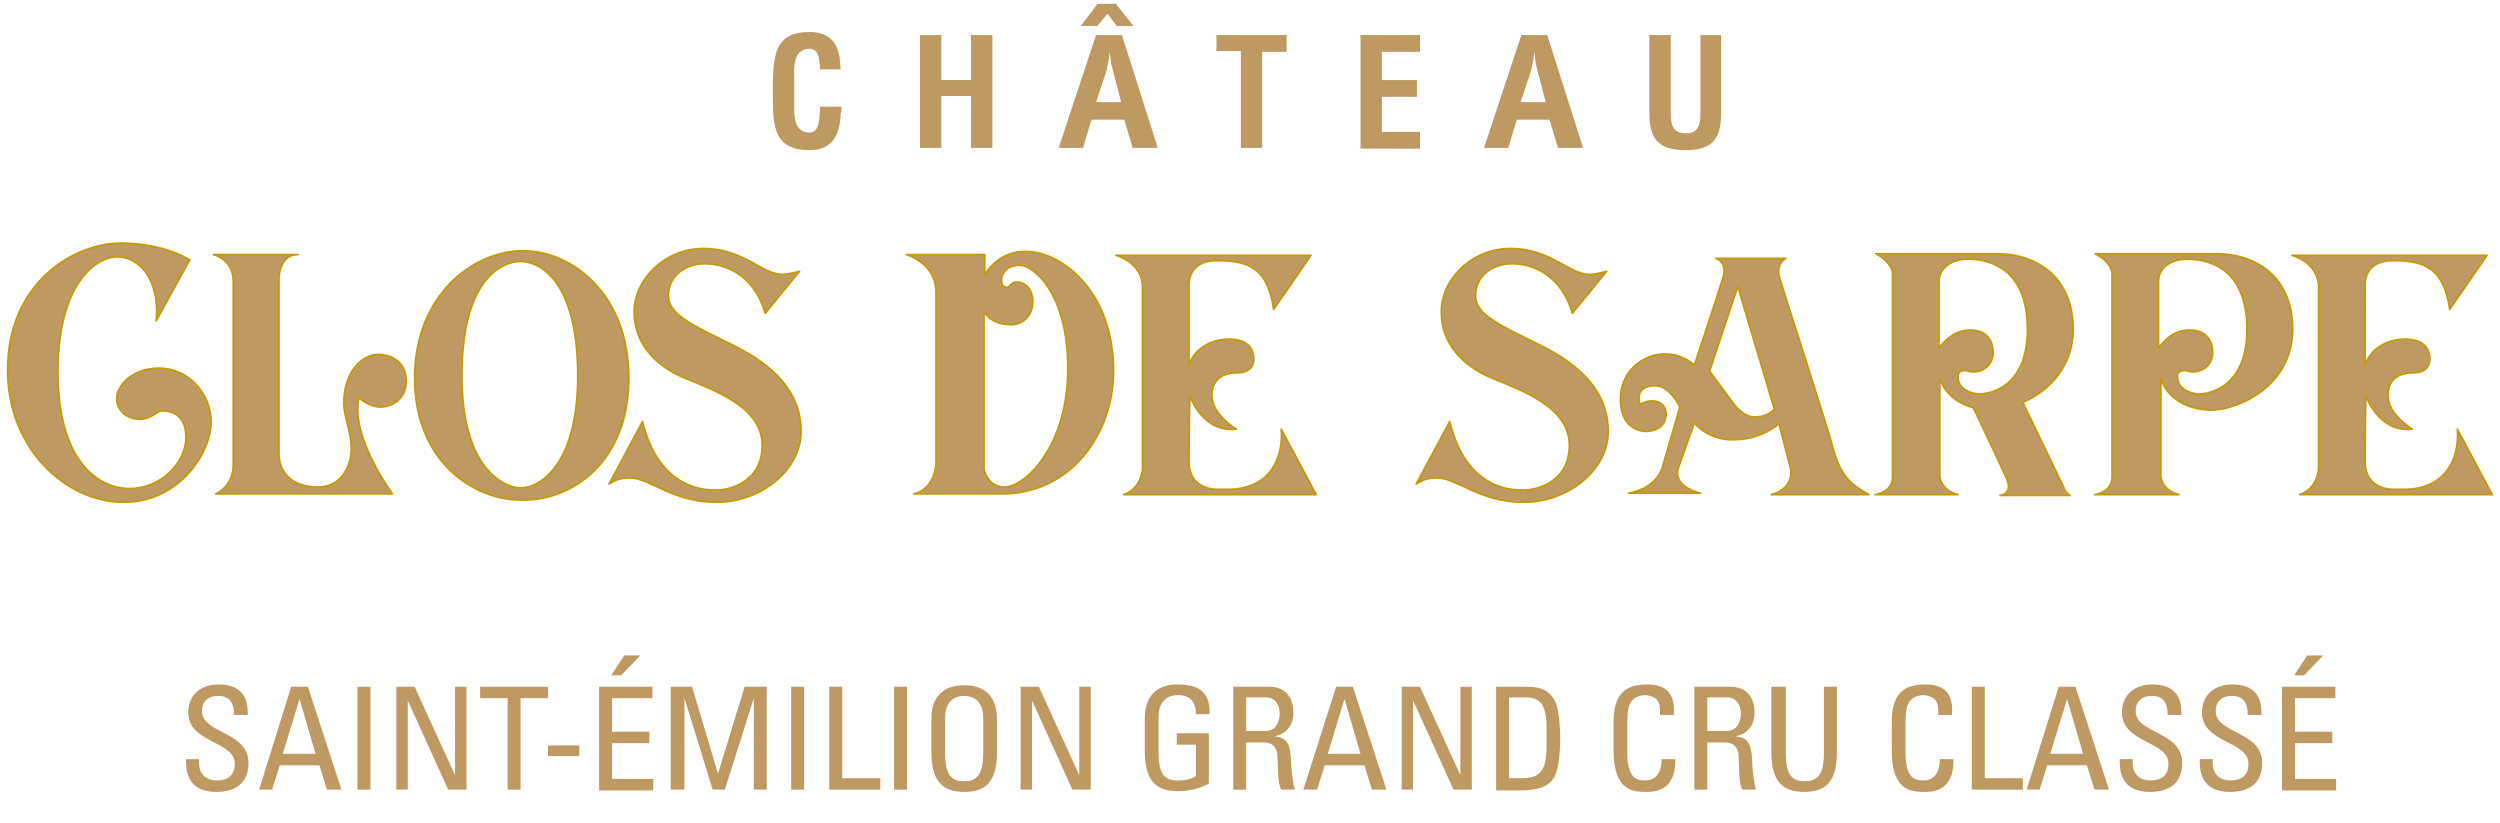 <?xml version="1.0" encoding="UTF-8"?> <!-- Generator: Adobe Illustrator 25.0.1, SVG Export Plug-In . SVG Version: 6.00 Build 0) --> <svg xmlns="http://www.w3.org/2000/svg" xmlns:xlink="http://www.w3.org/1999/xlink" version="1.1" id="Calque_1" x="0px" y="0px" viewBox="0 0 328 108" style="enable-background:new 0 0 328 108;" xml:space="preserve"> <style type="text/css"> .st0{fill:#BE9961;stroke:#C59905;stroke-width:0.225;stroke-linecap:round;stroke-linejoin:round;stroke-miterlimit:10;} .st1{fill:#BE9961;} </style> <g> <path class="st0" d="M20.5,42.1l4.4-8c0,0-3.3-2.2-9.1-2.2S1,36.8,1,48.6c0,10.3,7.7,17.3,15.2,17.3s11.5-6.7,11.5-10.5 s-3-7.1-6.8-7.1s-5.6,2.5-5.6,4s1.3,2.7,3,2.7s2.2-1.1,3-1.1c0.9,0,3.1,0.3,3.1,3.5c0,3.2-3.2,6.7-7.4,6.7s-9.4-3.7-9.4-15.3 s5-15.1,7.8-15.1S21,36.6,20.5,42.1z"></path> <path class="st0" d="M39.1,33.4H28c0,0,2.6,0.6,2.6,3.5c0,2.9,0,23.8,0,23.8s0.3,2.8-2.3,4.1h23.2c0,0-5.6-7.6-4.4-12.6 c0,0,1.3,1.2,2.8,1.2c1.5,0,3.4-1,3.4-3.4s-1.8-3.5-3.7-3.5c-1.8,0-4.5,1.9-4.5,6.5c0,1.4,1,3.9,1,5.8s-1,5.1-4.4,5.1 s-5.1-1.9-5.1-4.5c0-2.6,0-22.7,0-22.7S36.5,33.4,39.1,33.4z"></path> <path class="st0" d="M68.3,65.6c-6.1,0-13.9-5-13.9-16s7.8-16.7,14.2-16.7s13.9,5.6,13.9,16.7s-7.5,16-13.7,16H68.3z M68.5,64 c1.7,0,7.3-2.2,7.3-14.7s-5-15-7.5-15c-2.5,0-7.7,2.4-7.7,15S66.5,64,68.2,64H68.5z"></path> <path class="st0" d="M104.9,35.6c-1.2,0.3-1.7,0.4-2.3,0.4c-2.6,0-5.1-3.4-10.3-3.4c-5.1,0-9.1,4.1-9.1,8.3s2.8,7.1,6.6,8.7 c3.9,1.6,10.2,3.8,10.2,8.8s-4.5,5.9-6,5.9c-1.4,0-7.5,0-9.7-9l-4.4,8.2c0.7-0.4,1.3-0.8,2.7-0.8c2.7,0,5.6,3.2,11.4,3.2 c5.8,0,11.1-4.2,11.1-9.3s-3.5-8.6-8.7-11.2s-8.7-4-8.7-6.6c0-2.6,2.2-4.2,4.8-4.2c2.6,0,6.4,1.4,7.9,6.5L104.9,35.6z"></path> <path class="st0" d="M210.8,35.6c-1.2,0.3-1.7,0.4-2.3,0.4c-2.6,0-5.1-3.4-10.3-3.4s-9.1,4.1-9.1,8.3s2.8,7.1,6.6,8.7 c3.9,1.6,10.2,3.8,10.2,8.8s-4.5,5.9-6,5.9s-7.5,0-9.7-9l-4.4,8.2c0.7-0.4,1.3-0.8,2.7-0.8c2.7,0,5.6,3.2,11.4,3.2 c5.8,0,11.1-4.2,11.1-9.3s-3.5-8.6-8.7-11.2s-8.7-4-8.7-6.6c0-2.6,2.2-4.2,4.8-4.2c2.6,0,6.4,1.4,7.9,6.5L210.8,35.6z"></path> <path class="st0" d="M134.7,33c4.3,0,11.4,4.9,11.4,15.7c0,8-5.4,16.1-14.7,16.1h-11.5c2.8-0.7,2.9-3.9,2.9-3.9s0-18.9,0-22.6 c0-3.8-3.9-4.9-3.9-4.9h10.3v2.6C131.4,32.6,134.7,33,134.7,33z M129.1,41v20.5c0,0,0.4,2.4,2.7,2.4c2.7,0,8.3-5.4,8.3-15.5 s-4.6-13.6-6.3-13.6c-1.8,0-2.4,1.2-2.4,1.9s0.3,1,0.7,1s0.5-0.7,1.3-0.7c1,0,2.1,0.8,2.1,2.6s-1.3,3-2.8,3S130.1,42.2,129.1,41z"></path> <path class="st0" d="M172,33.5h-25.6c0,0,3.5,0.9,3.5,4.2c0,3.3,0,23.8,0,23.8s-0.1,2.6-2.5,3.4h25.3l-4.6-8.6 c0.3,3.4-1.2,7.9-7,7.9h-1.2c0,0-3.9,0.3-3.9-3.7s0.1-8.6,0.1-8.6s1.6,4.9,6.1,4.4c0,0-3.2-1.9-3.2-4.4c0-1.6,0.8-3,3.5-3 c1.1,0,2-0.6,2-1.8c0-1.6-1.1-2.6-3.2-2.6c-2.6,0-4.5,1.3-5.3,3.3V37.5c0,0-0.3-3.3,3.6-3.3s6.7,0.7,7.5,6.4L172,33.5z"></path> <path class="st0" d="M326.3,33.5h-25.6c0,0,3.5,0.9,3.5,4.2c0,3.3,0,23.8,0,23.8s-0.1,2.6-2.5,3.4H327l-4.6-8.6 c0.3,3.4-1.2,7.9-7,7.9h-1.2c0,0-3.9,0.3-3.9-3.7s0.1-8.6,0.1-8.6s1.6,4.9,6.1,4.4c0,0-3.2-1.9-3.2-4.4c0-1.6,0.8-3,3.5-3 c1.1,0,2-0.6,2-1.8c0-1.6-1.1-2.6-3.2-2.6c-2.6,0-4.5,1.3-5.3,3.3V37.5c0,0-0.3-3.3,3.6-3.3s6.7,0.7,7.5,6.4L326.3,33.5z"></path> <path class="st0" d="M232.4,64.9c3.2-0.9,2.5-3.5,2.5-3.5l-1.5-5.8c-0.9,0.7-2.8,2.1-6.1,2.1c-3.3,0-5-2.2-5-2.2s-1.2,3.4-2.1,5.9 c-0.8,2.5,2.9,3.3,2.9,3.3h-9.4c3.8-0.7,4.4-3.4,4.4-3.4l2.3-7.9c-0.8-1.6-2-2.8-3.3-2.8c-2.9,0.1-1.9,2.5-1.9,2.5 c0.3-0.3,1-0.5,1.5-0.5c2.1,0,1.9,1.9,1.9,1.9c-0.2,2.1-2.5,2.1-2.5,2.1s-3.6,0.3-3.5-4.5c0.1-3.7,3.5-6.1,6.7-5.6 c1.7,0.2,3,1.4,3,1.4s3-9,3.7-11.3c0.8-2.2-0.9-2.7-0.9-2.7h9.2c-0.7,0.4-1.2,1.2-0.8,2.6c0.4,1.4,6,18.6,7,22.3s2.4,4.8,4.7,6.1 L232.4,64.9z M228,37.6l-3.7,11.1c0,0,2.1,2.8,2.8,3.8c0.7,1,1.8,2.2,3.1,2.2c1.4,0,2-0.5,2.6-1L228,37.6z"></path> <path class="st0" d="M274.9,33.3c0,0,11.8,0,16.1,0c4.3,0,9.8,2.5,9.8,9.9s-7.1,10.6-10.7,10.6c-2.2,0-5.5-0.9-6.6-4.1v12.8 c0,0,0.1,1.8,2.4,2.4h-11.1c0,0,2.3-0.3,2.3-2.3s0-26.4,0-26.4S277.4,34.6,274.9,33.3z M287.3,43.3c1.9,0,3,1.1,3,3 s-1.9,2.8-3.2,2.4c-0.9-0.3-1.4,0.2-1.4,0.5c-0.2,2.3,2.7,2.5,2.7,2.5s6.4,0.2,6.4-8.5s-5.9-9.2-7.9-9.2s-3.7,1.1-3.7,2.9 c0,1.8,0,8.7,0,8.7C284.3,44.3,285.4,43.3,287.3,43.3z"></path> <path class="st0" d="M271.6,65h-9.2c0,0,1.7-0.2,0.9-2.1c-0.6-1.4-3.3-7.1-4.4-9.4c-1.8-0.5-3.6-1.6-4.4-3.8v12.8 c0,0,0.1,1.8,2.4,2.4H246c0,0,2.3-0.3,2.3-2.3c0-2,0-26.4,0-26.4s0.3-1.6-2.2-2.9c0,0,11.8,0,16.1,0c4.3,0,9.8,2.5,9.8,9.9 c0,5.1-3.4,8.2-6.6,9.6l5.4,11.2C270.7,64,271.1,64.7,271.6,65z M258.5,43.3c1.9,0,3,1.1,3,3s-1.9,2.8-3.2,2.4 c-0.9-0.3-1.4,0.2-1.4,0.5c-0.2,2.3,2.7,2.5,2.7,2.5s6.4,0.2,6.4-8.5s-5.9-9.2-7.9-9.2c-1.9,0-3.7,1.1-3.7,2.9c0,1.8,0,8.7,0,8.7 C255.5,44.3,256.7,43.3,258.5,43.3z"></path> <path class="st1" d="M110.4,14.1c0,0.3,0,0.6-0.1,0.8c-0.1,2.7-1,4.8-4.1,4.8c-4.5,0-4.8-2.9-4.8-6.8v-2.1c0.1-3.8,0.4-6.6,4.8-6.6 c2.5,0,3.8,1.3,4,3.8c0,0.4,0.1,0.7,0.1,1.1h-2.7c-0.1-0.9,0-2.7-1.4-2.7c-2.2,0-2,2.6-2,3.7v4.1c0,1.2,0.1,3.2,2,3.2 c1.5,0,1.3-2.4,1.4-3.4H110.4z"></path> <path class="st1" d="M120.7,19.4V4.6h2.8v5.9h3.9V4.6h2.8v14.8h-2.8v-6.8h-3.9v6.8H120.7z"></path> <path class="st1" d="M138.9,19.4l4.9-14.8h3.4l4.7,14.8h-3.3l-1.1-3.7h-4.3l-1.1,3.7H138.9z M146.4,0.5l2.3,2.9h-2.2l-1.2-1.6 l-1.3,1.6h-2.2l2.2-2.9H146.4z M143.8,13.4h3.3l-1.1-4.2c-0.2-0.7-0.2-0.8-0.3-1.5c0-0.3-0.1-0.7-0.1-1h0c0,0.3-0.1,0.7-0.1,1 c-0.1,0.7-0.2,0.8-0.3,1.5L143.8,13.4z"></path> <path class="st1" d="M194.7,19.4l4.9-14.8h3.4l4.7,14.8h-3.3l-1.1-3.7H199l-1.1,3.7H194.7z M199.5,13.4h3.3l-1.1-4.2 c-0.2-0.7-0.2-0.8-0.3-1.5c0-0.3-0.1-0.7-0.1-1h0c0,0.3-0.1,0.7-0.1,1c-0.1,0.7-0.2,0.8-0.3,1.5L199.5,13.4z"></path> <path class="st1" d="M159.6,4.6h9.2v2.2h-3.2v12.6h-2.8V6.7h-3.2V4.6z"></path> <path class="st1" d="M178.5,19.4V4.6h7.8v2.2h-5v3.7h4.6v2.2h-4.6v4.6h5v2.2H178.5z"></path> <path class="st1" d="M223,4.6h2.8v10.3c0,3.3-1.1,4.8-4.7,4.8c-3.6,0-4.7-1.6-4.7-4.8V4.6h2.8v10.1c0,1.4,0.1,2.8,2,2.8 c1.8,0,1.9-1.4,1.9-2.8V4.6z"></path> <g> <g> <path class="st1" d="M26.1,99.6v0.4c0,1.8,1.2,2.4,2.3,2.4c1.4,0,2.4-0.6,2.4-2.2c0-3-6.1-2.7-6.1-6.7c0-2.4,1.7-3.7,4-3.7 c2.5,0,3.9,1.2,3.8,4h-1.8c0-1.5-0.5-2.5-2.1-2.5c-1,0-2.1,0.5-2.1,2c0,3,6.1,2.6,6.1,6.8c0,2.9-2,3.8-4.2,3.8c-4,0-4-3-4-4.3 H26.1z"></path> <path class="st1" d="M38.2,90.1h2.2l4.4,13.5h-1.9l-1-3.2h-5.2l-1,3.2h-1.7L38.2,90.1z M39.3,91.7L39.3,91.7l-2.2,7.2h4.3 L39.3,91.7z"></path> <path class="st1" d="M48.6,103.6h-1.7V90.1h1.7V103.6z"></path> <path class="st1" d="M61.2,90.1v13.5h-2.4l-5.3-11.7h0v11.7h-1.5V90.1h2.4l5.3,11.6h0V90.1H61.2z"></path> <path class="st1" d="M71.9,90.1v1.5h-3.6v12h-1.7v-12h-3.6v-1.5H71.9z"></path> <path class="st1" d="M71.8,97.8H76v1.4h-4.1V97.8z"></path> <path class="st1" d="M78.6,103.6V90.1h7v1.5h-5.3v4.4h4.9v1.5h-4.9v4.7h5.4v1.5H78.6z M84,86l-2.5,2.6h-1.3l1.7-2.6H84z"></path> <path class="st1" d="M89.6,103.6h-1.6V90.1h2.8l3.4,11.4h0l3.5-11.4h2.9v13.5h-1.7v-12h0l-3.8,12h-1.6l-3.7-12h0V103.6z"></path> <path class="st1" d="M105.5,103.6h-1.7V90.1h1.7V103.6z"></path> <path class="st1" d="M108.8,103.6V90.1h1.7v12h5v1.5H108.8z"></path> <path class="st1" d="M119,103.6h-1.7V90.1h1.7V103.6z"></path> <path class="st1" d="M122.2,98.7v-4.4c0-2.7,1.4-4.4,4.3-4.4s4.3,1.7,4.3,4.4v4.4c0,3.8-1.4,5.2-4.3,5.2S122.2,102.4,122.2,98.7z M129,98.8v-4.6c0-2.8-2-2.9-2.5-2.9s-2.5,0.1-2.5,2.9v4.6c0,3,0.9,3.7,2.5,3.7S129,101.7,129,98.8z"></path> <path class="st1" d="M143.1,90.1v13.5h-2.4l-5.3-11.7h0v11.7h-1.5V90.1h2.4l5.3,11.6h0V90.1H143.1z"></path> <path class="st1" d="M156.9,93.7c0-1.6-0.7-2.5-2.4-2.5c-0.5,0-2.5,0.1-2.5,2.9v4.6c0,3,0.9,3.7,2.5,3.7c1.2,0,2.1-0.3,2.4-0.6 v-4.1h-2.5v-1.5h4.2v6.6c-1.1,0.6-2.4,1-4.1,1c-2.9,0-4.3-1.5-4.3-5.2v-4.4c0-2.7,1.4-4.4,4.3-4.4c2.9,0,4.3,1.1,4.2,3.9H156.9z"></path> <path class="st1" d="M163.5,97.4v6.2h-1.7V90.1h4.7c2.4,0,3.2,1.7,3.2,3.4c0,1.6-0.9,2.8-2.5,3.1v0c1.6,0.2,2.1,0.8,2.2,3.5 c0,0.6,0.2,2.7,0.5,3.5h-1.8c-0.5-0.9-0.4-2.7-0.5-4.5c-0.1-1.7-1.5-1.7-2-1.7H163.5z M163.5,95.9h2.6c1.2,0,1.8-1.1,1.8-2.3 c0-1-0.5-2.1-1.8-2.1h-2.6V95.9z"></path> <path class="st1" d="M175.3,90.1h2.2l4.4,13.5H180l-1-3.2h-5.2l-1,3.2H171L175.3,90.1z M176.4,91.7L176.4,91.7l-2.2,7.2h4.3 L176.4,91.7z"></path> <path class="st1" d="M193.1,90.1v13.5h-2.4l-5.3-11.7h0v11.7h-1.5V90.1h2.4l5.3,11.6h0V90.1H193.1z"></path> <path class="st1" d="M196.3,90.1h4.2c1.7,0,3,0.6,3.6,2.1c0.5,1.1,0.6,3.8,0.6,4.3c0,2.9-0.3,4.6-0.8,5.5 c-0.7,1.2-2.1,1.7-4.5,1.7h-3.1V90.1z M198,102.1h1.6c2.4,0,3.3-0.9,3.3-4.1v-2.7c0-2.7-0.8-3.8-2.6-3.8H198V102.1z"></path> <path class="st1" d="M217.8,93.8c0-0.8,0-1.5-0.4-2c-0.4-0.4-1.2-0.6-1.5-0.6c-1.4,0-2,0.9-2,1.1c-0.1,0.1-0.4,0.5-0.4,2.8v3.6 c0,3.3,1.1,3.7,2.4,3.7c0.5,0,2.1-0.2,2.1-2.8h1.8c0.1,4.3-2.9,4.3-3.8,4.3c-1.7,0-4.3-0.1-4.3-5.4v-3.8c0-3.8,1.7-4.9,4.4-4.9 c2.7,0,3.7,1.4,3.5,4H217.8z"></path> <path class="st1" d="M224,97.4v6.2h-1.7V90.1h4.7c2.4,0,3.2,1.7,3.2,3.4c0,1.6-0.9,2.8-2.5,3.1v0c1.6,0.2,2.1,0.8,2.2,3.5 c0,0.6,0.2,2.7,0.5,3.5h-1.8c-0.5-0.9-0.4-2.7-0.5-4.5c-0.1-1.7-1.5-1.7-2-1.7H224z M224,95.9h2.6c1.2,0,1.8-1.1,1.8-2.3 c0-1-0.5-2.1-1.8-2.1H224V95.9z"></path> <path class="st1" d="M232.6,90.1h1.7v8.7c0,3,0.9,3.7,2.5,3.7s2.5-0.8,2.5-3.7v-8.7h1.7v8.6c0,3.8-1.4,5.2-4.3,5.2 s-4.3-1.5-4.3-5.2V90.1z"></path> <path class="st1" d="M254.3,93.8c0-0.8,0-1.5-0.4-2c-0.4-0.4-1.2-0.6-1.5-0.6c-1.4,0-2,0.9-2,1.1c-0.1,0.1-0.4,0.5-0.4,2.8v3.6 c0,3.3,1.1,3.7,2.4,3.7c0.5,0,2.1-0.2,2.1-2.8h1.8c0.1,4.3-2.9,4.3-3.8,4.3c-1.7,0-4.3-0.1-4.3-5.4v-3.8c0-3.8,1.7-4.9,4.4-4.9 c2.7,0,3.7,1.4,3.5,4H254.3z"></path> <path class="st1" d="M258.7,103.6V90.1h1.7v12h5v1.5H258.7z"></path> <path class="st1" d="M270.1,90.1h2.2l4.4,13.5h-1.9l-1-3.2h-5.2l-1,3.2h-1.7L270.1,90.1z M271.2,91.7L271.2,91.7l-2.2,7.2h4.3 L271.2,91.7z"></path> <path class="st1" d="M279.8,99.6v0.4c0,1.8,1.2,2.4,2.3,2.4c1.4,0,2.4-0.6,2.4-2.2c0-3-6.1-2.7-6.1-6.7c0-2.4,1.7-3.7,4-3.7 c2.5,0,3.9,1.2,3.8,4h-1.8c0-1.5-0.5-2.5-2.1-2.5c-1,0-2.1,0.5-2.1,2c0,3,6.1,2.6,6.1,6.8c0,2.9-2,3.8-4.2,3.8c-4,0-4-3-4-4.3 H279.8z"></path> <path class="st1" d="M290.3,99.6v0.4c0,1.8,1.2,2.4,2.3,2.4c1.4,0,2.4-0.6,2.4-2.2c0-3-6.1-2.7-6.1-6.7c0-2.4,1.7-3.7,4-3.7 c2.5,0,3.9,1.2,3.8,4h-1.8c0-1.5-0.5-2.5-2.1-2.5c-1,0-2.1,0.5-2.1,2c0,3,6.1,2.6,6.1,6.8c0,2.9-2,3.8-4.2,3.8c-4,0-4-3-4-4.3 H290.3z"></path> <path class="st1" d="M299.4,103.6V90.1h7v1.5h-5.3v4.4h4.9v1.5h-4.9v4.7h5.4v1.5H299.4z M304.8,86l-2.5,2.6H301l1.7-2.6H304.8z"></path> </g> </g> </g> </svg> 